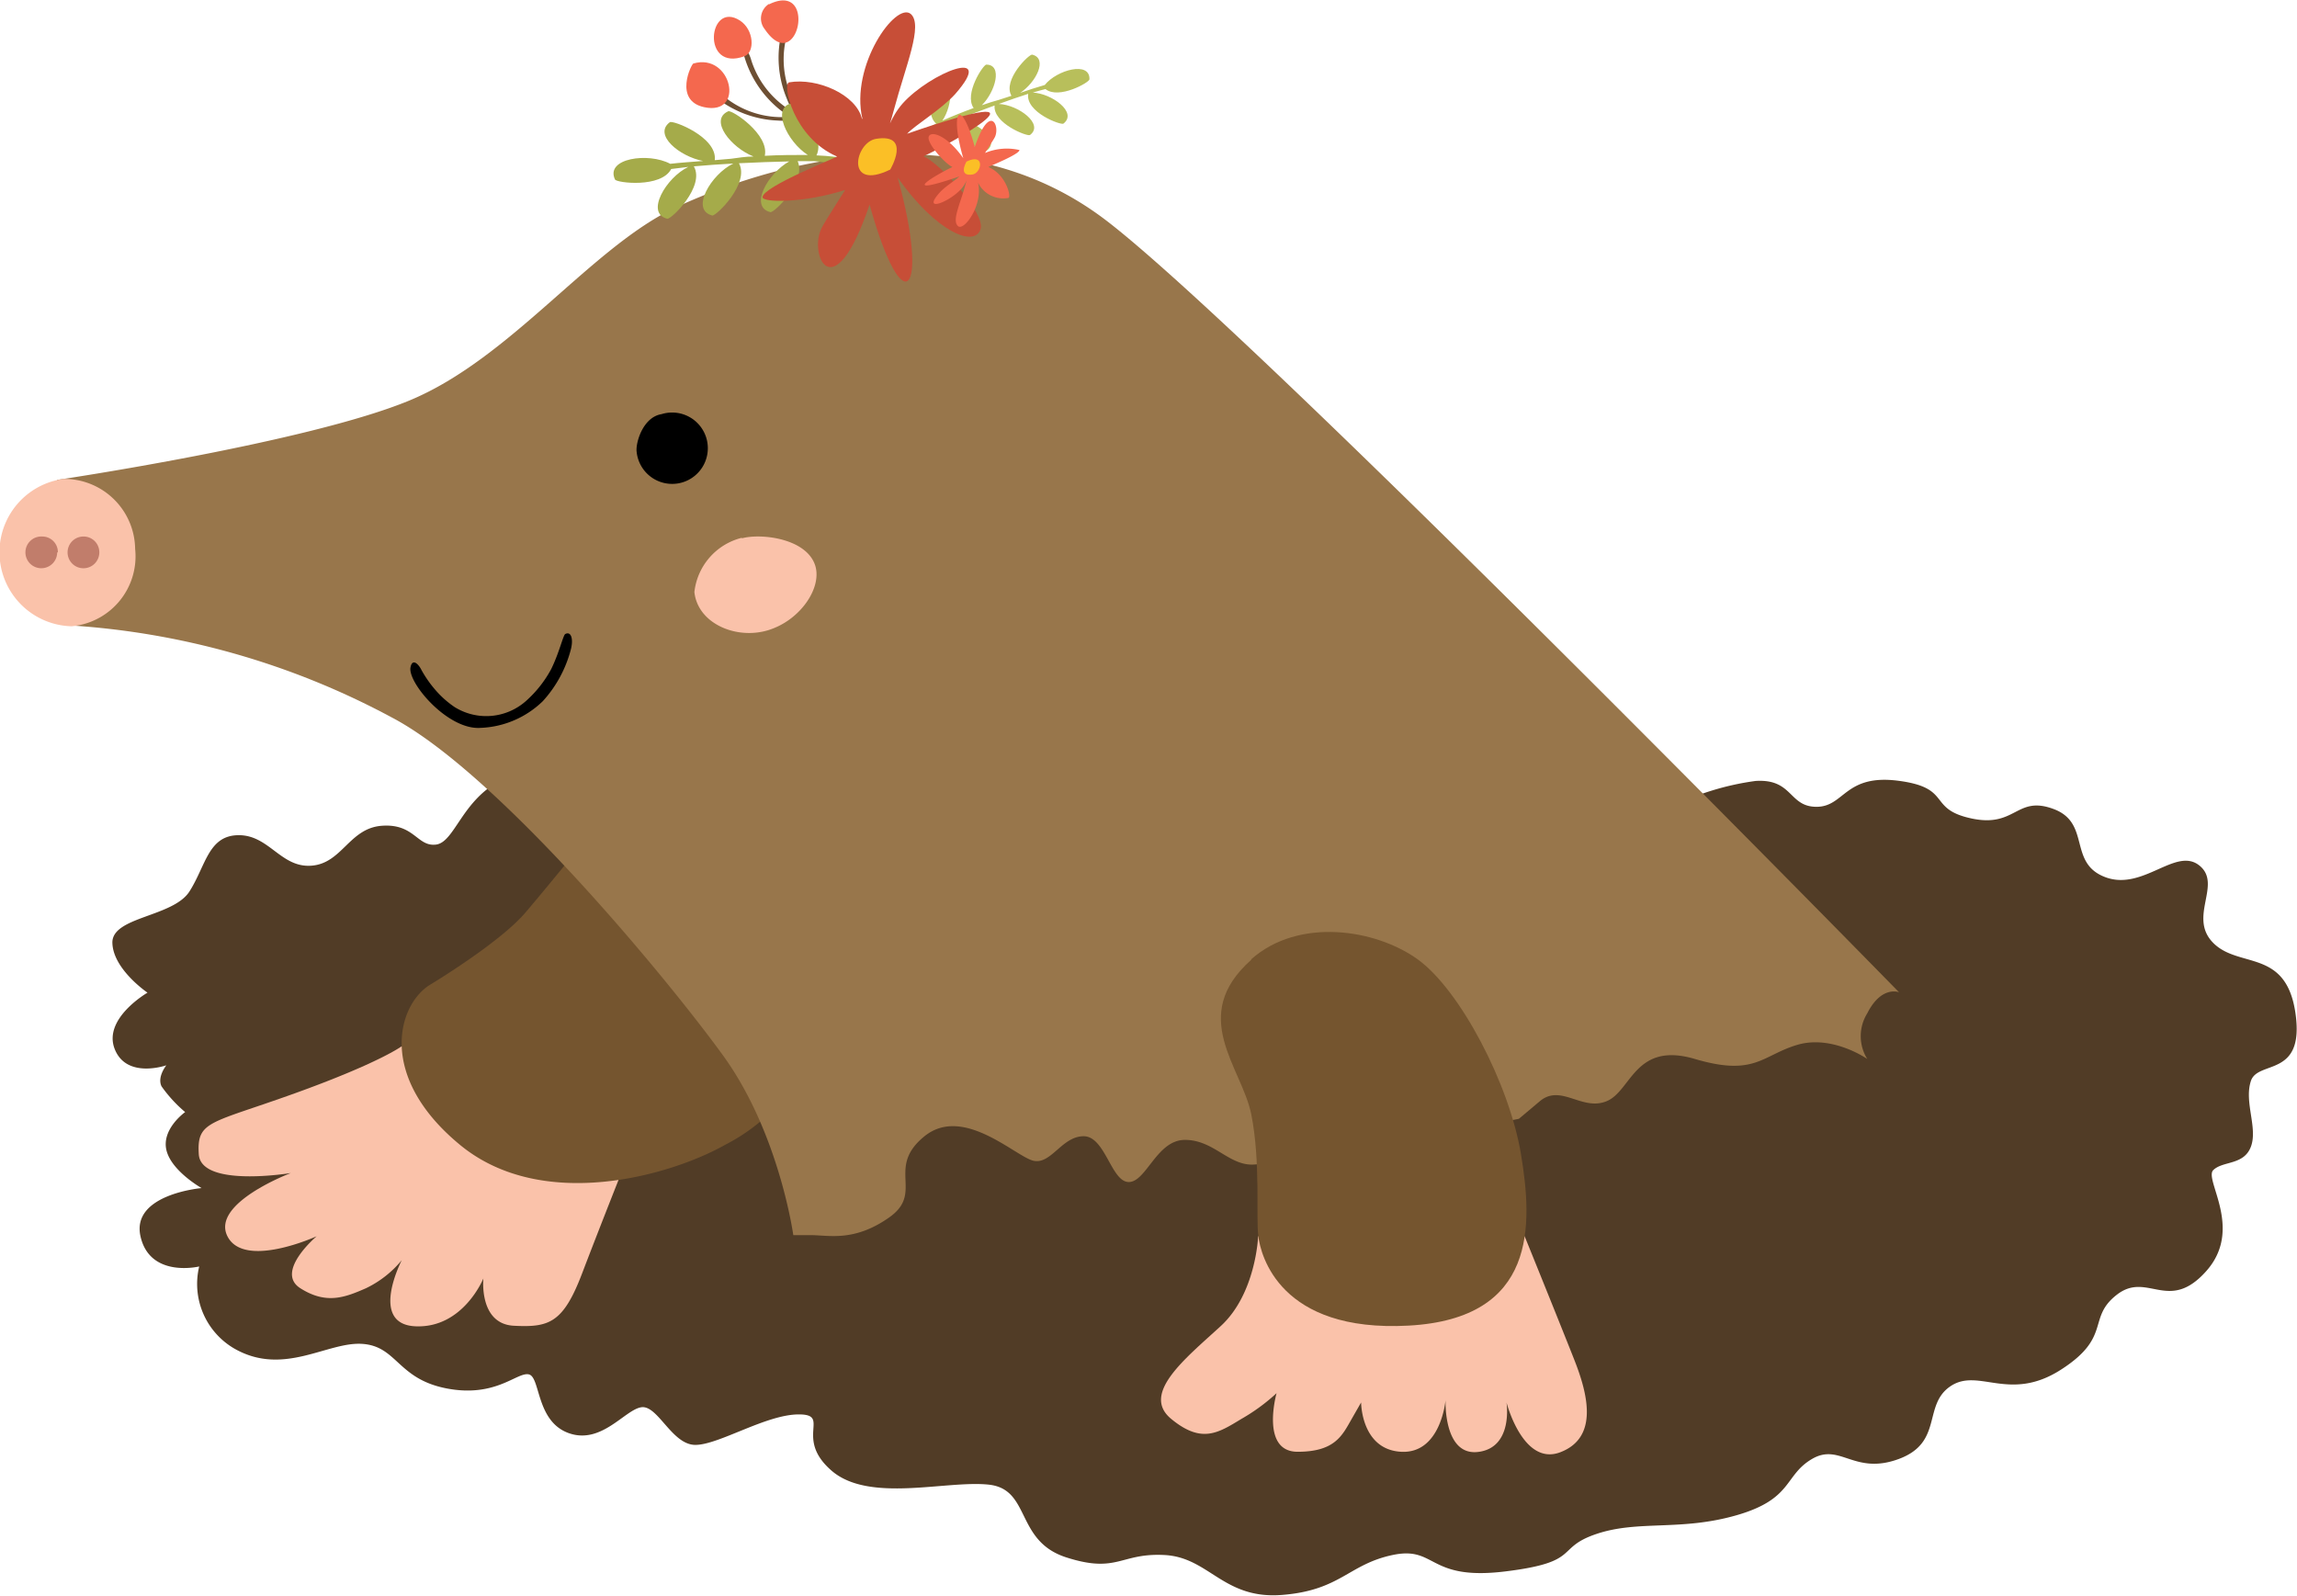 <svg xmlns="http://www.w3.org/2000/svg" xmlns:xlink="http://www.w3.org/1999/xlink" viewBox="0 0 163.51 113.61"><defs><style>.cls-1{fill:none;}.cls-2{clip-path:url(#clip-path);}.cls-3{fill:#513c26;}.cls-4,.cls-8{fill:#fac2aa;}.cls-5{fill:#75552f;}.cls-6{fill:#98764b;}.cls-10,.cls-11,.cls-12,.cls-13,.cls-14,.cls-7,.cls-8,.cls-9{fill-rule:evenodd;}.cls-9{fill:#6d4f33;}.cls-10{fill:#f4684e;}.cls-11{fill:#a5ab4a;}.cls-12{fill:#b8bf5b;}.cls-13{fill:#c74e37;}.cls-14{fill:#fbbf26;}.cls-15{fill:#c17d6b;}</style><clipPath id="clip-path" transform="translate(0 0)"><rect class="cls-1" width="163.51" height="113.61"/></clipPath></defs><g id="Ebene_2" data-name="Ebene 2"><g id="Capa_1" data-name="Capa 1"><g class="cls-2"><g id="Gruppe_84" data-name="Gruppe 84"><path id="Pfad_247" data-name="Pfad 247" class="cls-3" d="M79.7,56.59l39.27.84a19.2,19.2,0,0,1,6-1.84c2.67-.17,2.34,1.84,4.34,1.84s2-2.36,5.85-1.85,2,2,5.18,2.68,3.18-1.67,5.85-.67,1,3.85,3.68,4.85,5-2.17,6.68-.84-.83,3.68,1,5.52,5.18.38,5.85,5-2.67,3.32-3.17,4.82.5,3.34,0,4.68-2,1-2.68,1.67,2.18,4.18-.5,7.19-4.18,0-6.35,1.67-.33,3-4,5.35-5.85-.17-7.85,1.17-.5,4-3.68,5.18-4.18-1.17-6.18,0-1.34,2.84-5.35,4-7,.33-10,1.34-1,2-6.52,2.67-4.85-1.84-8-1.17-3.68,2.51-7.86,2.84-5.18-2.67-8.35-2.84-3.34,1.34-7,.17-2.51-4.85-5.52-5.18-8.52,1.33-11.2-1,0-4-2.33-4-5.69,2.17-7.36,2.17-2.67-2.84-3.84-2.68-2.84,2.68-5.18,1.84-2-4-2.84-4.18-2.34,1.68-5.85,1-3.51-3-6-3.17S20.2,98,16.69,96a5.32,5.32,0,0,1-2.51-5.85S10.67,91,10,88s4.35-3.43,4.35-3.43-2.18-1.23-2.51-2.73,1.34-2.68,1.34-2.68a9.72,9.72,0,0,1-1.68-1.83c-.33-.67.34-1.5.34-1.5s-2.84,1-3.68-1.17,2.34-4,2.34-4S8.05,69,8,67.12s4.32-1.83,5.49-3.67,1.34-4,3.51-4,3,2.34,5.18,2.17,2.68-2.67,5-2.84,2.51,1.5,3.85,1.34,1.84-3.18,4.68-4.6S79.69,56.6,79.69,56.6" transform="translate(0 0)"/><path id="Pfad_248" data-name="Pfad 248" class="cls-4" d="M28.6,74.47S27.05,75.64,21,77.82s-7,1.94-6.85,4.34S20.7,83.5,20.7,83.5,15,85.64,16.19,88s6.35,0,6.35,0-3,2.53-1.16,3.7,3.17.66,4.67,0a7.47,7.47,0,0,0,2.55-2s-2.38,4.58,1,4.71S34.41,91,34.41,91s-.34,3.24,2.17,3.37,3.51-.2,4.85-3.71,3-7.68,3-7.68Z" transform="translate(0 0)"/><path id="Pfad_249" data-name="Pfad 249" class="cls-4" d="M89.56,88s-.15,4.09-2.67,6.4S81.2,99.21,83.37,101s3.35,1,5,0a13.6,13.6,0,0,0,2.5-1.83s-1.17,4.17,1.5,4.17,3.18-1.17,3.85-2.34l.67-1.17s0,3.35,2.84,3.51,3.17-3.67,3.17-3.67-.16,4,2.34,3.68,2-3.52,2-3.52,1.17,4.57,3.84,3.54,2-4,1-6.54S108.53,88,108.53,88Z" transform="translate(0 0)"/><path id="Pfad_250" data-name="Pfad 250" class="cls-5" d="M30.56,70.13s5-3,6.85-5.18,4-4.85,4-4.85L56.8,76.81a13.49,13.49,0,0,1-5.18,4.68c-3.84,2.17-13,4.85-18.88,0s-4.44-9.91-2.18-11.36" transform="translate(0 0)"/><path id="Pfad_251" data-name="Pfad 251" class="cls-6" d="M4.07,34.16s17.8-2.64,25.07-5.65,13-11,19.06-13.79,19.8-7.27,30.58,1,56.4,54.91,56.4,54.91-1.25-.5-2.26,1.5a3.07,3.07,0,0,0,0,3.25s-2.5-1.75-5-1-3,2.26-7.27,1-4.51,2.26-6.27,3-3.26-1.25-4.76,0l-1.5,1.26s-17.3,3.26-19,3.26-2.76-1.76-4.77-1.76-2.75,3-4,3-1.67-3.26-3.21-3.26-2.3,2-3.55,1.75-5-4-7.78-1.75,0,4-2.5,5.77S59,87.92,57.72,87.92H56.47s-1-7.27-5-12.79S35.39,55,27.89,51.07A55.71,55.71,0,0,0,4.68,44.5Z" transform="translate(0 0)"/><path id="Pfad_252" data-name="Pfad 252" class="cls-5" d="M89.06,68.29c3.37-3,8.85-2.17,11.86,0s6.52,8.86,7.35,13.87,1.17,11.7-8,12.2-10.53-5-10.7-6.37.17-5.33-.5-8.67-4.51-7,0-11" transform="translate(0 0)"/><path id="Pfad_253" data-name="Pfad 253" class="cls-7" d="M34.24,51.81a6.72,6.72,0,0,0,4.4-1.9,8.7,8.7,0,0,0,2-3.7c.19-.76,0-1.29-.4-1.08-.15.07-.42,1.31-1,2.49a8.29,8.29,0,0,1-1.8,2.28,4.26,4.26,0,0,1-5.08.43A7,7,0,0,1,31,49.12a8.28,8.28,0,0,1-1-1.43c-.21-.43-.65-.86-.78-.18-.2,1.1,2.67,4.48,5,4.3" transform="translate(0 0)"/><path id="Pfad_254" data-name="Pfad 254" class="cls-8" d="M52.81,38.32c1.36-.38,4.67,0,5.24,2,.42,1.54-1,3.6-2.93,4.38-2.35,1-5.44-.17-5.69-2.56a4.49,4.49,0,0,1,3.38-3.86" transform="translate(0 0)"/><path id="Pfad_255" data-name="Pfad 255" class="cls-7" d="M47.09,29.48a2.54,2.54,0,1,1-1.77,2.69c-.09-.6.42-2.47,1.77-2.69" transform="translate(0 0)"/><path id="Pfad_256" data-name="Pfad 256" class="cls-4" d="M9.62,39.07A5,5,0,0,1,5.1,44.58a5.27,5.27,0,0,1-.58-10.49,5.05,5.05,0,0,1,5.1,5" transform="translate(0 0)"/><path id="Pfad_257" data-name="Pfad 257" class="cls-9" d="M55.65,2.27A7.53,7.53,0,0,0,56,7a6,6,0,0,0,.49,1l-.28-.18a6.49,6.49,0,0,1-2.72-3.5c-.3-1.05-.64-.79-.57-.53a7.59,7.59,0,0,0,2.57,4c.25.19.5.37.76.54H56A6.47,6.47,0,0,1,51.71,7c-.86-.67-1-.26-.78-.09a7.52,7.52,0,0,0,4.42,1.67,5.57,5.57,0,0,0,1.47-.08l.08,0a7.53,7.53,0,0,0,4.27,1.56c1.87.09,2.72-.49.62-.36a6.54,6.54,0,0,1-4.26-1.22A1.87,1.87,0,0,0,57,8.22a5.73,5.73,0,0,0-.39-.83A6.49,6.49,0,0,1,55.9,3c.24-1.06-.18-1-.24-.74" transform="translate(0 0)"/><path id="Pfad_258" data-name="Pfad 258" class="cls-10" d="M54.74.28A1.22,1.22,0,0,0,54.38,2l.08.11c2.35,3.39,3.77-3.52.28-1.8" transform="translate(0 0)"/><path id="Pfad_259" data-name="Pfad 259" class="cls-10" d="M53,4c.75-.29.68-1.88-.33-2.54C50.4,0,49.89,5.16,53,4" transform="translate(0 0)"/><path id="Pfad_260" data-name="Pfad 260" class="cls-10" d="M50.13,7.63c2.94.63,1.95-3.9-.77-3.11-.13,0-1.44,2.64.77,3.11" transform="translate(0 0)"/><path id="Pfad_261" data-name="Pfad 261" class="cls-11" d="M62.92,11.84c-.08.06-1.73-.46-3.51-.68-.4-.05-.83-.08-1.29-.1.69-1.4-1.45-3.76-1.72-3.72-1.55.28-.37,2.75,1.1,3.69-1,0-2,0-3.06.06.34-1.53-2.35-3.29-2.6-3.17-1.39.62.21,2.6,1.8,3.22-.57,0-1.12.1-1.6.16l-1.16.1c.2-1.64-3-2.87-3.2-2.7-1.2.89.69,2.44,2.37,2.76-.78.06-1.64.12-2.34.2-1.55-.83-4.65-.4-3.93,1.12.12.24,3.28.62,4-.75L49,11.88c-1.58.75-3.09,3.31-1.5,3.69.27.07,2.71-2.3,1.89-3.73.84-.08,1.82-.14,2.81-.2-1.58.76-3.09,3.3-1.5,3.7.27.06,2.69-2.29,1.9-3.72,1.25-.06,2.52-.11,3.58-.13-1.52.84-2.87,3.24-1.34,3.61.26.07,2.59-2.19,1.94-3.63h1.1c.9,0,4.86.87,5,.56,0-.1.11-.2.06-.18" transform="translate(0 0)"/><path id="Pfad_262" data-name="Pfad 262" class="cls-12" d="M63.41,10.84c.08,0,1.12-.87,2.33-1.57l.9-.47c-.92-.8-.1-3.16.1-3.21,1.21-.28,1.11,1.88.34,3,.71-.32,1.48-.63,2.23-.9-.71-1,.69-3.1.9-3.09,1.19,0,.64,1.94-.32,2.89.43-.15.84-.28,1.21-.38L72,6.82c-.65-1.12,1.27-3,1.48-2.93,1.14.28.25,2-.86,2.72.58-.2,1.22-.41,1.75-.56.86-1.08,3.24-1.72,3.18-.4,0,.21-2.18,1.45-3.13.69-.26.06-.56.15-.9.25C74.86,6.65,76.73,8,75.7,8.8,75.53,8.93,73,8,73.19,6.68c-.63.2-1.35.45-2.09.72,1.38.06,3.25,1.44,2.22,2.21-.18.13-2.65-.83-2.52-2.1-.92.33-1.85.69-2.63,1,1.36.13,3.08,1.45,2.08,2.2-.17.12-2.54-.79-2.51-2l-.8.33c-.65.28-3.25,2.12-3.44,1.93s-.14-.11-.1-.1" transform="translate(0 0)"/><path id="Pfad_263" data-name="Pfad 263" class="cls-13" d="M61.39,8.46C60.5,4.67,63.78.08,64.84,1c.88.8-.36,3.65-1.2,6.79-.51,1.9-.34.66.61-.42C66.2,5.19,71,3.26,68,6.69c-1,1.11-2.84,2.2-3.43,2.83,11.58-4,2.86.85,1.17,1.6,1.27.58,4.41,4.07,4.06,5.19-.42,1.34-3.16.21-5.9-3.67,2.3,8.28.4,10.56-2,1.92-2.58,7.65-4.38,3.53-3.4,1.64.21-.42,1.65-2.65,1.66-2.68-2.92.94-5.86.91-5.88.52,0-.76,5.39-2.87,5.3-2.9-3.1-1.33-3.93-5.2-3.4-5.28,2-.34,4.77.87,5.18,2.6" transform="translate(0 0)"/><path id="Pfad_264" data-name="Pfad 264" class="cls-14" d="M63.37,12.07s1.54-2.59-1-2.19c-1.53.24-2.23,3.77,1,2.19" transform="translate(0 0)"/><path id="Pfad_265" data-name="Pfad 265" class="cls-10" d="M69.62,13c.38,1.58-1,3.49-1.43,3.09s.14-1.52.5-2.83c.21-.79.14-.27-.26.18-.81.92-2.83,1.73-1.57.3.41-.47,1.18-.92,1.43-1.18-4.83,1.65-1.2-.36-.49-.67-.53-.24-1.84-1.7-1.69-2.16s1.32-.09,2.46,1.53c-1-3.45-.17-4.4.82-.8,1.08-3.19,1.83-1.47,1.42-.68-.09.17-.69,1.1-.69,1.11a4,4,0,0,1,2.45-.21c0,.31-2.25,1.2-2.21,1.21,1.29.55,1.64,2.16,1.42,2.2A2,2,0,0,1,69.62,13" transform="translate(0 0)"/><path id="Pfad_266" data-name="Pfad 266" class="cls-14" d="M68.8,11.5s-.64,1.09.43.92c.64-.1.93-1.57-.43-.92" transform="translate(0 0)"/><path id="Pfad_267" data-name="Pfad 267" class="cls-15" d="M4.07,39.32A1.13,1.13,0,1,1,3,38.19a1.11,1.11,0,0,1,1.12,1.13h0" transform="translate(0 0)"/><path id="Pfad_268" data-name="Pfad 268" class="cls-15" d="M7.07,39.32a1.13,1.13,0,1,1-1.13-1.13,1.12,1.12,0,0,1,1.13,1.13" transform="translate(0 0)"/></g></g></g></g></svg>
